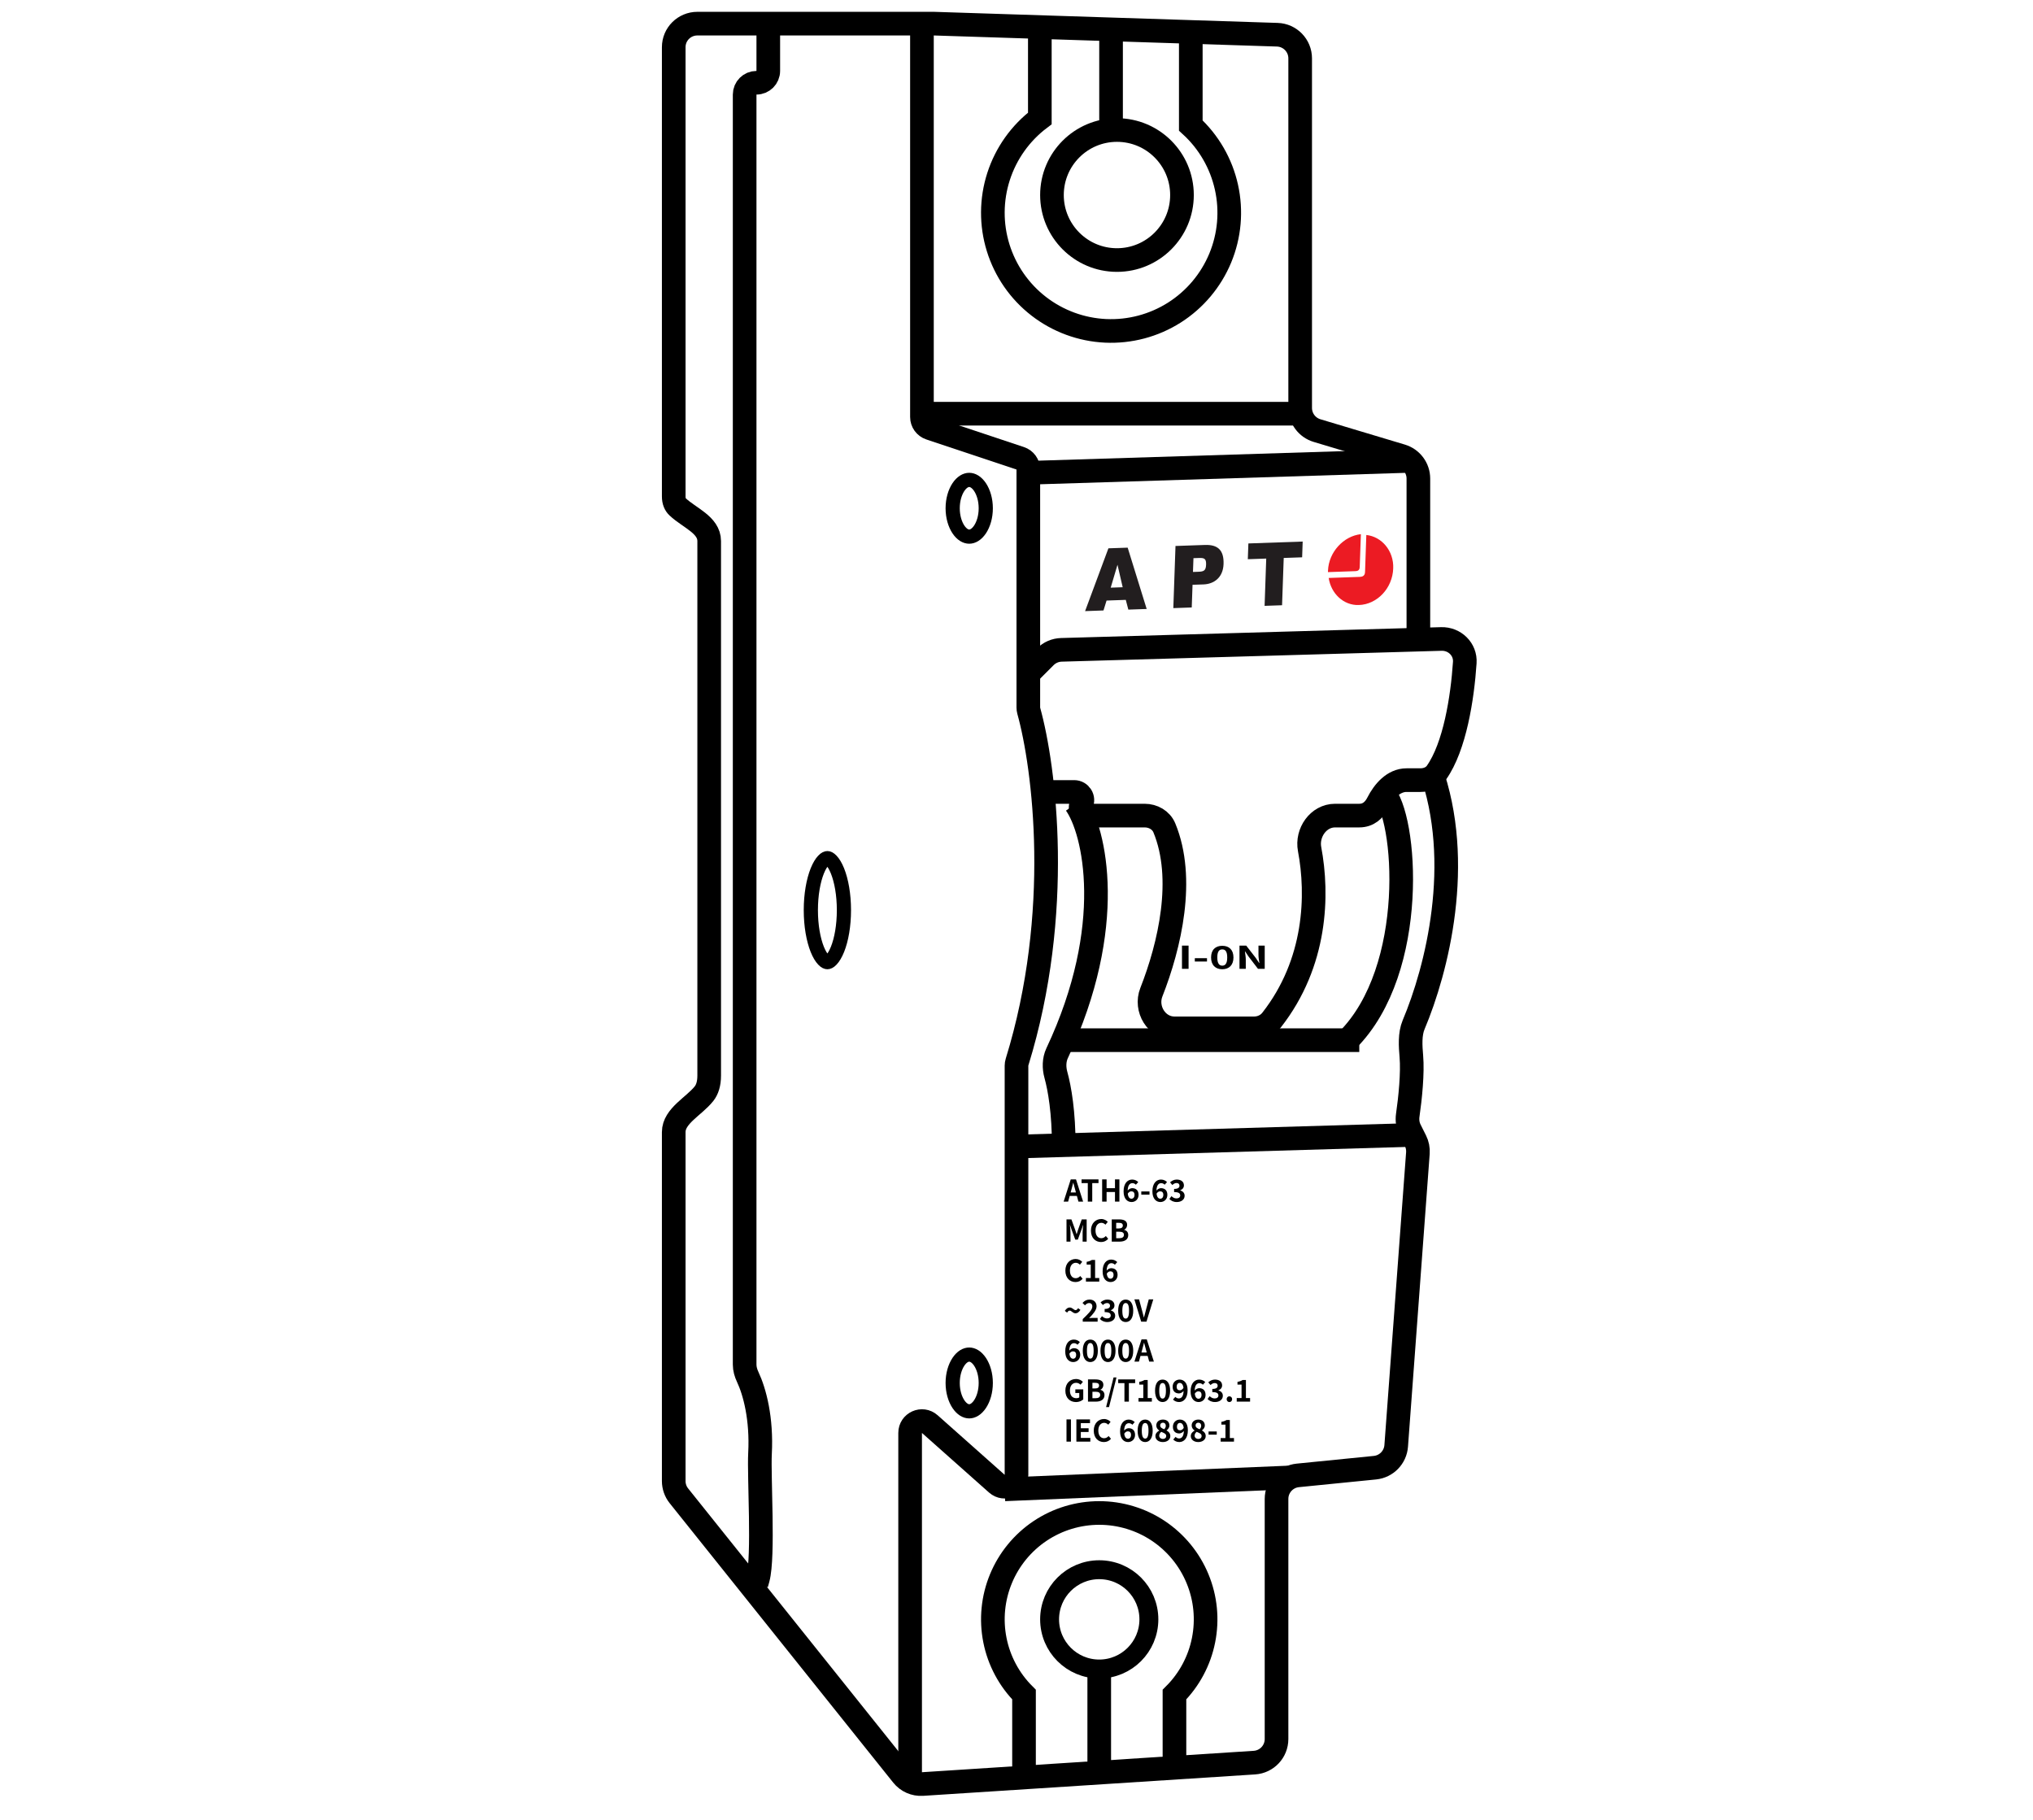 <svg width="86" height="77" viewBox="0 0 86 77" fill="none" xmlns="http://www.w3.org/2000/svg">
<path d="M43.5 28.5L44.219 27.781C44.399 27.601 44.642 27.496 44.897 27.489L60.971 27.029C61.535 27.013 62.001 27.466 61.963 28.028C61.863 29.523 61.542 31.583 60.765 32.683C60.611 32.899 60.351 33 60.086 33H59.5C58.948 33 58.535 33.476 58.285 33.968C58.133 34.266 57.887 34.5 57.5 34.5C57.197 34.5 56.836 34.5 56.477 34.5C55.77 34.5 55.267 35.225 55.399 35.92C55.762 37.845 55.693 40.722 53.79 43.15C53.612 43.377 53.335 43.5 53.046 43.5H49.684C48.925 43.5 48.427 42.678 48.705 41.971C49.483 39.992 50.14 37.164 49.255 35.021C49.118 34.69 48.779 34.5 48.42 34.5H46.059C45.802 34.5 45.635 34.23 45.75 34V34C45.865 33.77 45.698 33.5 45.441 33.5H44" stroke="black"/>
<path d="M45 44H57.5" stroke="black"/>
<path d="M45.5 34C46.311 35.135 47.248 39.174 44.719 44.549C44.585 44.834 44.583 45.167 44.667 45.47C44.826 46.045 45 47.055 45 48.5" stroke="black"/>
<path d="M43 48.5L60 48" stroke="black"/>
<path d="M58.5 33.5C59.5 34.5 60 41 57 44" stroke="black"/>
<path d="M43.5 20L59.5 19.5" stroke="black"/>
<path d="M39 17.5H55" stroke="black"/>
<path d="M60 27.5V20.244C60 19.802 59.71 19.413 59.287 19.286L55.713 18.214C55.29 18.087 55 17.698 55 17.256V2.468C55 1.929 54.572 1.486 54.032 1.469L39.5 1H29.5C28.948 1 28.5 1.444 28.5 1.996C28.5 8.589 28.5 20.24 28.5 21C28.5 21.203 28.564 21.346 28.668 21.443C29.167 21.91 30 22.203 30 22.885C30 30.734 30 44.37 30 45.5C30 45.849 29.915 46.094 29.783 46.261C29.36 46.797 28.5 47.205 28.5 47.887V62.649C28.5 62.876 28.577 63.097 28.719 63.274L38.175 75.093C38.379 75.348 38.694 75.487 39.02 75.466L53.064 74.56C53.591 74.526 54 74.09 54 73.562V63.405C54 62.891 54.389 62.461 54.901 62.41L58.164 62.084C58.648 62.035 59.026 61.647 59.062 61.162L59.98 48.775C59.993 48.595 59.957 48.415 59.877 48.254L59.645 47.791C59.551 47.602 59.52 47.388 59.55 47.179C59.657 46.441 59.764 45.385 59.703 44.68C59.666 44.251 59.632 43.742 59.8 43.345C60.776 41.032 61.947 36.48 60.5 32.5" stroke="black"/>
<path d="M39 1V17.64C39 17.855 39.138 18.046 39.342 18.114L43.158 19.386C43.362 19.454 43.5 19.645 43.5 19.86V29.93C43.5 29.976 43.506 30.02 43.518 30.065C44.179 32.439 44.975 38.611 43.023 44.927C43.008 44.975 43 45.026 43 45.076V62.387C43 62.818 42.49 63.047 42.168 62.76L39.332 60.24C39.01 59.953 38.5 60.182 38.5 60.613V75.5" stroke="black"/>
<path d="M32.5 1V3C32.5 3.276 32.276 3.5 32 3.5V3.5C31.724 3.5 31.5 3.724 31.5 4V57.723C31.5 57.904 31.552 58.08 31.629 58.244C31.925 58.872 32.228 60.007 32.15 61.481C32.099 62.45 32.315 65.839 32.062 66.777C32.042 66.849 32.022 66.924 32 67" stroke="black"/>
<path d="M43.987 1V5.01C43.166 5.63 42.557 6.487 42.241 7.466C41.926 8.444 41.919 9.496 42.223 10.478C42.527 11.46 43.126 12.325 43.939 12.954C44.752 13.583 45.739 13.947 46.766 13.995C47.793 14.043 48.81 13.773 49.678 13.223C50.546 12.672 51.223 11.867 51.618 10.918C52.012 9.968 52.104 8.921 51.881 7.917C51.658 6.913 51.132 6.003 50.373 5.309V1.5" stroke="black"/>
<circle cx="47.25" cy="8.25" r="2.75" stroke="black"/>
<path d="M47 1.5V5.5" stroke="black"/>
<path d="M42.5 63L54.5 62.5" stroke="black"/>
<path d="M35.7 38.5C35.7 39.162 35.592 39.747 35.429 40.156C35.346 40.362 35.256 40.508 35.171 40.597C35.087 40.687 35.029 40.7 35 40.7C34.971 40.7 34.913 40.687 34.829 40.597C34.744 40.508 34.654 40.362 34.571 40.156C34.408 39.747 34.3 39.162 34.3 38.5C34.3 37.838 34.408 37.253 34.571 36.844C34.654 36.638 34.744 36.492 34.829 36.403C34.913 36.313 34.971 36.3 35 36.3C35.029 36.3 35.087 36.313 35.171 36.403C35.256 36.492 35.346 36.638 35.429 36.844C35.592 37.253 35.7 37.838 35.7 38.5Z" stroke="black" stroke-width="0.6"/>
<path d="M41.7 21.5C41.7 21.863 41.601 22.178 41.458 22.394C41.312 22.612 41.145 22.7 41 22.7C40.855 22.7 40.688 22.612 40.542 22.394C40.399 22.178 40.3 21.863 40.3 21.5C40.3 21.137 40.399 20.822 40.542 20.606C40.688 20.388 40.855 20.3 41 20.3C41.145 20.3 41.312 20.388 41.458 20.606C41.601 20.822 41.7 21.137 41.7 21.5Z" stroke="black" stroke-width="0.6"/>
<path d="M41.7 58.5C41.7 58.863 41.601 59.178 41.458 59.394C41.312 59.612 41.145 59.7 41 59.7C40.855 59.7 40.688 59.612 40.542 59.394C40.399 59.178 40.3 58.863 40.3 58.5C40.3 58.137 40.399 57.822 40.542 57.606C40.688 57.388 40.855 57.3 41 57.3C41.145 57.3 41.312 57.388 41.458 57.606C41.601 57.822 41.7 58.137 41.7 58.5Z" stroke="black" stroke-width="0.6"/>
<path d="M43.318 75.5V71.682C42.689 71.053 42.26 70.251 42.087 69.378C41.913 68.505 42.002 67.6 42.343 66.778C42.683 65.956 43.26 65.253 44 64.758C44.74 64.264 45.61 64 46.5 64C47.39 64 48.26 64.264 49 64.758C49.74 65.253 50.317 65.956 50.657 66.778C50.998 67.6 51.087 68.505 50.913 69.378C50.74 70.251 50.311 71.053 49.682 71.682V75" stroke="black"/>
<circle cx="46.5" cy="68.5" r="2.1" stroke="black" stroke-width="0.8"/>
<g clip-path="url(#clip0_1518_12418)">
<path fill-rule="evenodd" clip-rule="evenodd" d="M49.634 25.724L49.726 23.095L50.972 23.052C51.516 23.033 51.779 23.272 51.759 23.858C51.739 24.441 51.342 24.706 50.914 24.721L50.447 24.737L50.413 25.696L49.634 25.724ZM50.465 24.194L50.698 24.186C50.93 24.178 51.011 24.132 51.02 23.884C51.028 23.635 50.95 23.595 50.718 23.603L50.486 23.611L50.465 24.194Z" fill="#221E1F"/>
<path fill-rule="evenodd" clip-rule="evenodd" d="M45.9 25.854L46.888 23.194L47.703 23.166L48.507 25.76L47.731 25.787L47.623 25.375L46.81 25.404L46.68 25.823L45.901 25.851M46.985 24.858L47.492 24.84L47.272 23.89L46.985 24.858Z" fill="#221E1F"/>
<path fill-rule="evenodd" clip-rule="evenodd" d="M53.495 25.628L53.564 23.628L52.785 23.655L52.809 22.988L55.106 22.908L55.083 23.575L54.304 23.602L54.234 25.602L53.495 25.628Z" fill="#221E1F"/>
<path fill-rule="evenodd" clip-rule="evenodd" d="M57.52 23.961L57.568 22.596C56.836 22.674 56.205 23.356 56.177 24.142C56.176 24.174 56.176 24.181 56.175 24.201L57.336 24.16C57.513 24.154 57.517 24.046 57.52 23.961ZM57.798 22.63L57.745 24.169C57.742 24.254 57.737 24.395 57.526 24.402L56.206 24.448C56.305 25.102 56.828 25.616 57.484 25.593C58.264 25.566 58.907 24.877 58.936 24.045C58.965 23.299 58.449 22.699 57.798 22.63Z" fill="#EC1B23"/>
</g>
<path d="M46.5 70.5V75" stroke="black"/>
<path d="M52.433 40.982V40H52.717L53.123 40.523L53.264 40.735H53.274C53.259 40.633 53.236 40.503 53.236 40.392V40H53.5V40.982H53.215L52.813 40.457L52.672 40.246H52.663C52.674 40.352 52.699 40.476 52.699 40.588V40.982H52.433Z" fill="black"/>
<path d="M51.705 41C51.418 41 51.231 40.824 51.231 40.501C51.231 40.176 51.418 40.008 51.705 40.008C51.991 40.008 52.178 40.177 52.178 40.501C52.178 40.824 51.991 41 51.705 41ZM51.705 40.848C51.825 40.848 51.914 40.766 51.914 40.501C51.914 40.234 51.825 40.16 51.705 40.16C51.584 40.16 51.494 40.234 51.494 40.501C51.494 40.766 51.584 40.848 51.705 40.848Z" fill="black"/>
<path d="M50.543 40.673V40.532H51.058V40.673H50.543Z" fill="black"/>
<path d="M50 40.982V40H50.279V40.982H50Z" fill="black"/>
<path d="M51.636 60.982V60.83H51.839V60.262H51.667V60.146C51.763 60.128 51.826 60.104 51.886 60.067H52.024V60.83H52.2V60.982H51.636Z" fill="black"/>
<path d="M51.125 60.687V60.552H51.471V60.687H51.125Z" fill="black"/>
<path d="M50.688 61C50.506 61 50.373 60.896 50.373 60.749C50.373 60.636 50.448 60.563 50.534 60.516V60.511C50.463 60.461 50.41 60.393 50.41 60.298C50.41 60.146 50.529 60.049 50.693 60.049C50.859 60.049 50.966 60.148 50.966 60.298C50.966 60.388 50.906 60.462 50.845 60.504V60.51C50.931 60.558 51.004 60.627 51.004 60.749C51.004 60.891 50.877 61 50.688 61ZM50.746 60.459C50.791 60.412 50.813 60.364 50.813 60.309C50.813 60.235 50.768 60.181 50.689 60.181C50.626 60.181 50.575 60.222 50.575 60.298C50.575 60.382 50.648 60.42 50.746 60.459ZM50.692 60.868C50.772 60.868 50.83 60.824 50.83 60.742C50.83 60.651 50.741 60.618 50.62 60.568C50.571 60.608 50.534 60.664 50.534 60.728C50.534 60.813 50.604 60.868 50.692 60.868Z" fill="black"/>
<path d="M49.886 61C49.771 61 49.686 60.95 49.631 60.893L49.73 60.78C49.763 60.818 49.821 60.848 49.875 60.848C49.983 60.848 50.072 60.769 50.079 60.532C50.027 60.596 49.946 60.636 49.886 60.636C49.728 60.636 49.616 60.544 49.616 60.353C49.616 60.166 49.751 60.049 49.912 60.049C50.091 60.049 50.249 60.186 50.249 60.5C50.249 60.849 50.076 61 49.886 61ZM50.074 60.402C50.055 60.249 49.992 60.19 49.914 60.19C49.845 60.19 49.788 60.243 49.788 60.353C49.788 60.457 49.84 60.502 49.922 60.502C49.972 60.502 50.027 60.474 50.074 60.402Z" fill="black"/>
<path d="M49.191 61C49.009 61 48.876 60.896 48.876 60.749C48.876 60.636 48.951 60.563 49.037 60.516V60.511C48.966 60.461 48.913 60.393 48.913 60.298C48.913 60.146 49.032 60.049 49.196 60.049C49.362 60.049 49.469 60.148 49.469 60.298C49.469 60.388 49.409 60.462 49.348 60.504V60.51C49.434 60.558 49.507 60.627 49.507 60.749C49.507 60.891 49.38 61 49.191 61ZM49.249 60.459C49.294 60.412 49.316 60.364 49.316 60.309C49.316 60.235 49.271 60.181 49.192 60.181C49.129 60.181 49.078 60.222 49.078 60.298C49.078 60.382 49.151 60.42 49.249 60.459ZM49.194 60.868C49.275 60.868 49.333 60.824 49.333 60.742C49.333 60.651 49.244 60.618 49.123 60.568C49.074 60.608 49.037 60.664 49.037 60.728C49.037 60.813 49.107 60.868 49.194 60.868Z" fill="black"/>
<path d="M48.443 61C48.25 61 48.124 60.831 48.124 60.521C48.124 60.211 48.25 60.049 48.443 60.049C48.636 60.049 48.761 60.212 48.761 60.521C48.761 60.831 48.636 61 48.443 61ZM48.443 60.854C48.524 60.854 48.584 60.775 48.584 60.521C48.584 60.266 48.524 60.195 48.443 60.195C48.361 60.195 48.3 60.266 48.3 60.521C48.3 60.775 48.361 60.854 48.443 60.854Z" fill="black"/>
<path d="M47.719 61C47.541 61 47.382 60.863 47.382 60.549C47.382 60.2 47.556 60.049 47.745 60.049C47.86 60.049 47.944 60.099 48.001 60.156L47.901 60.268C47.869 60.231 47.811 60.202 47.756 60.202C47.65 60.202 47.562 60.28 47.553 60.514C47.605 60.45 47.685 60.414 47.745 60.414C47.902 60.414 48.015 60.505 48.015 60.697C48.015 60.883 47.879 61 47.719 61ZM47.558 60.645C47.576 60.799 47.638 60.859 47.716 60.859C47.787 60.859 47.844 60.804 47.844 60.697C47.844 60.593 47.791 60.547 47.709 60.547C47.661 60.547 47.605 60.572 47.558 60.645Z" fill="black"/>
<path d="M46.697 61C46.461 61 46.268 60.83 46.268 60.517C46.268 60.207 46.467 60.025 46.704 60.025C46.825 60.025 46.919 60.083 46.98 60.146L46.882 60.265C46.834 60.22 46.779 60.187 46.708 60.187C46.566 60.187 46.461 60.308 46.461 60.51C46.461 60.715 46.556 60.838 46.704 60.838C46.785 60.838 46.848 60.8 46.897 60.745L46.997 60.862C46.92 60.952 46.82 61 46.697 61Z" fill="black"/>
<path d="M45.533 60.982V60.042H46.109V60.199H45.721V60.416H46.05V60.574H45.721V60.825H46.123V60.982H45.533Z" fill="black"/>
<path d="M45.115 60.982V60.042H45.303V60.982H45.115Z" fill="black"/>
<path d="M52.316 59.29V59.138H52.52V58.57H52.348V58.454C52.443 58.436 52.507 58.412 52.566 58.375H52.705V59.138H52.881V59.29H52.316Z" fill="black"/>
<path d="M52.006 59.308C51.939 59.308 51.89 59.255 51.89 59.186C51.89 59.117 51.939 59.065 52.006 59.065C52.072 59.065 52.122 59.117 52.122 59.186C52.122 59.255 52.072 59.308 52.006 59.308Z" fill="black"/>
<path d="M51.398 59.307C51.25 59.307 51.15 59.252 51.084 59.177L51.172 59.059C51.227 59.113 51.295 59.155 51.381 59.155C51.476 59.155 51.541 59.109 51.541 59.031C51.541 58.942 51.486 58.887 51.283 58.887V58.753C51.455 58.753 51.51 58.694 51.51 58.617C51.51 58.546 51.465 58.504 51.385 58.504C51.318 58.504 51.263 58.536 51.208 58.588L51.112 58.474C51.193 58.404 51.283 58.357 51.394 58.357C51.575 58.357 51.698 58.446 51.698 58.603C51.698 58.701 51.641 58.771 51.542 58.81V58.816C51.648 58.846 51.729 58.922 51.729 59.042C51.729 59.211 51.578 59.307 51.398 59.307Z" fill="black"/>
<path d="M50.703 59.307C50.524 59.307 50.365 59.17 50.365 58.857C50.365 58.508 50.539 58.357 50.728 58.357C50.844 58.357 50.928 58.406 50.985 58.464L50.884 58.575C50.853 58.538 50.794 58.509 50.74 58.509C50.633 58.509 50.545 58.588 50.537 58.821C50.589 58.758 50.669 58.721 50.728 58.721C50.886 58.721 50.998 58.813 50.998 59.004C50.998 59.191 50.863 59.307 50.703 59.307ZM50.542 58.952C50.559 59.107 50.622 59.167 50.699 59.167C50.77 59.167 50.827 59.112 50.827 59.004C50.827 58.9 50.774 58.854 50.693 58.854C50.644 58.854 50.589 58.88 50.542 58.952Z" fill="black"/>
<path d="M49.875 59.307C49.759 59.307 49.674 59.258 49.62 59.201L49.719 59.088C49.752 59.126 49.809 59.155 49.863 59.155C49.971 59.155 50.06 59.077 50.068 58.839C50.016 58.904 49.934 58.943 49.875 58.943C49.716 58.943 49.605 58.852 49.605 58.66C49.605 58.474 49.739 58.357 49.9 58.357C50.079 58.357 50.238 58.494 50.238 58.807C50.238 59.157 50.064 59.307 49.875 59.307ZM50.063 58.71C50.044 58.556 49.98 58.498 49.903 58.498C49.833 58.498 49.776 58.551 49.776 58.66C49.776 58.764 49.828 58.81 49.91 58.81C49.96 58.81 50.016 58.782 50.063 58.71Z" fill="black"/>
<path d="M49.18 59.307C48.987 59.307 48.861 59.139 48.861 58.829C48.861 58.518 48.987 58.357 49.18 58.357C49.373 58.357 49.498 58.519 49.498 58.829C49.498 59.139 49.373 59.307 49.18 59.307ZM49.18 59.162C49.261 59.162 49.321 59.083 49.321 58.829C49.321 58.574 49.261 58.503 49.18 58.503C49.099 58.503 49.038 58.574 49.038 58.829C49.038 59.083 49.099 59.162 49.18 59.162Z" fill="black"/>
<path d="M48.161 59.29V59.138H48.364V58.57H48.193V58.454C48.288 58.436 48.352 58.412 48.411 58.375H48.55V59.138H48.726V59.29H48.161Z" fill="black"/>
<path d="M47.566 59.29V58.507H47.302V58.35H48.019V58.507H47.754V59.29H47.566Z" fill="black"/>
<path d="M46.79 59.52L47.106 58.267H47.229L46.914 59.52H46.79Z" fill="black"/>
<path d="M46.024 59.29V58.35H46.335C46.528 58.35 46.675 58.407 46.675 58.582C46.675 58.669 46.627 58.757 46.547 58.786V58.791C46.649 58.815 46.722 58.888 46.722 59.013C46.722 59.203 46.566 59.29 46.359 59.29H46.024ZM46.212 58.733H46.323C46.442 58.733 46.493 58.685 46.493 58.61C46.493 58.527 46.437 58.494 46.324 58.494H46.212V58.733ZM46.212 59.145H46.343C46.47 59.145 46.54 59.1 46.54 59.002C46.54 58.911 46.472 58.871 46.343 58.871H46.212V59.145Z" fill="black"/>
<path d="M45.518 59.308C45.263 59.308 45.067 59.138 45.067 58.824C45.067 58.514 45.268 58.333 45.518 58.333C45.654 58.333 45.748 58.391 45.809 58.454L45.708 58.573C45.661 58.529 45.608 58.494 45.524 58.494C45.367 58.494 45.26 58.616 45.26 58.818C45.26 59.022 45.353 59.145 45.538 59.145C45.583 59.145 45.63 59.133 45.655 59.11V58.924H45.489V58.771H45.824V59.195C45.759 59.258 45.647 59.308 45.518 59.308Z" fill="black"/>
<path d="M47.988 57.598L48.289 56.657H48.511L48.812 57.598H48.614L48.548 57.356H48.245L48.179 57.598H47.988ZM48.285 57.211H48.509L48.481 57.108C48.452 57.01 48.426 56.901 48.398 56.801H48.393C48.368 56.903 48.341 57.01 48.313 57.108L48.285 57.211Z" fill="black"/>
<path d="M47.619 57.616C47.426 57.616 47.301 57.447 47.301 57.137C47.301 56.826 47.426 56.665 47.619 56.665C47.812 56.665 47.938 56.828 47.938 57.137C47.938 57.447 47.812 57.616 47.619 57.616ZM47.619 57.47C47.701 57.47 47.76 57.391 47.76 57.137C47.76 56.882 47.701 56.811 47.619 56.811C47.538 56.811 47.477 56.882 47.477 57.137C47.477 57.391 47.538 57.47 47.619 57.47Z" fill="black"/>
<path d="M46.87 57.616C46.677 57.616 46.552 57.447 46.552 57.137C46.552 56.826 46.677 56.665 46.87 56.665C47.063 56.665 47.189 56.828 47.189 57.137C47.189 57.447 47.063 57.616 46.87 57.616ZM46.87 57.47C46.952 57.47 47.011 57.391 47.011 57.137C47.011 56.882 46.952 56.811 46.87 56.811C46.789 56.811 46.728 56.882 46.728 57.137C46.728 57.391 46.789 57.47 46.87 57.47Z" fill="black"/>
<path d="M46.122 57.616C45.929 57.616 45.804 57.447 45.804 57.137C45.804 56.826 45.929 56.665 46.122 56.665C46.315 56.665 46.441 56.828 46.441 57.137C46.441 57.447 46.315 57.616 46.122 57.616ZM46.122 57.47C46.203 57.47 46.263 57.391 46.263 57.137C46.263 56.882 46.203 56.811 46.122 56.811C46.041 56.811 45.98 56.882 45.98 57.137C45.98 57.391 46.041 57.47 46.122 57.47Z" fill="black"/>
<path d="M45.399 57.616C45.22 57.616 45.062 57.479 45.062 57.165C45.062 56.816 45.235 56.665 45.425 56.665C45.54 56.665 45.624 56.715 45.681 56.772L45.581 56.883C45.549 56.846 45.49 56.817 45.436 56.817C45.329 56.817 45.242 56.896 45.233 57.13C45.285 57.066 45.365 57.029 45.425 57.029C45.582 57.029 45.695 57.121 45.695 57.312C45.695 57.499 45.559 57.616 45.399 57.616ZM45.238 57.26C45.256 57.415 45.318 57.475 45.395 57.475C45.466 57.475 45.523 57.42 45.523 57.312C45.523 57.208 45.47 57.163 45.389 57.163C45.341 57.163 45.285 57.188 45.238 57.26Z" fill="black"/>
<path d="M48.274 55.906L47.987 54.965H48.185L48.308 55.423C48.338 55.528 48.358 55.621 48.387 55.727H48.393C48.424 55.621 48.444 55.528 48.473 55.423L48.595 54.965H48.786L48.499 55.906H48.274Z" fill="black"/>
<path d="M47.619 55.923C47.426 55.923 47.301 55.754 47.301 55.445C47.301 55.134 47.426 54.973 47.619 54.973C47.812 54.973 47.938 55.135 47.938 55.445C47.938 55.754 47.812 55.923 47.619 55.923ZM47.619 55.777C47.701 55.777 47.76 55.699 47.76 55.445C47.76 55.19 47.701 55.119 47.619 55.119C47.538 55.119 47.477 55.19 47.477 55.445C47.477 55.699 47.538 55.777 47.619 55.777Z" fill="black"/>
<path d="M46.843 55.923C46.696 55.923 46.595 55.867 46.529 55.792L46.617 55.675C46.673 55.729 46.74 55.771 46.826 55.771C46.922 55.771 46.986 55.725 46.986 55.647C46.986 55.558 46.932 55.503 46.729 55.503V55.369C46.9 55.369 46.956 55.31 46.956 55.233C46.956 55.162 46.91 55.12 46.83 55.12C46.763 55.12 46.708 55.152 46.654 55.204L46.557 55.089C46.638 55.02 46.729 54.973 46.839 54.973C47.02 54.973 47.144 55.062 47.144 55.219C47.144 55.317 47.086 55.386 46.987 55.426V55.432C47.093 55.461 47.174 55.537 47.174 55.658C47.174 55.827 47.023 55.923 46.843 55.923Z" fill="black"/>
<path d="M45.802 55.906V55.798C46.046 55.564 46.208 55.404 46.208 55.268C46.208 55.174 46.157 55.12 46.067 55.12C45.999 55.12 45.943 55.166 45.896 55.216L45.792 55.115C45.88 55.023 45.963 54.973 46.092 54.973C46.269 54.973 46.387 55.086 46.387 55.258C46.387 55.418 46.24 55.583 46.071 55.76C46.119 55.753 46.18 55.748 46.226 55.748H46.432V55.906H45.802Z" fill="black"/>
<path d="M45.497 55.553C45.38 55.553 45.327 55.44 45.248 55.44C45.208 55.44 45.172 55.47 45.142 55.525L45.044 55.451C45.11 55.347 45.181 55.308 45.251 55.308C45.368 55.308 45.421 55.419 45.5 55.419C45.539 55.419 45.574 55.391 45.605 55.336L45.704 55.41C45.638 55.513 45.566 55.553 45.497 55.553Z" fill="black"/>
<path d="M46.98 54.231C46.801 54.231 46.643 54.094 46.643 53.78C46.643 53.431 46.816 53.28 47.006 53.28C47.121 53.28 47.205 53.33 47.262 53.387L47.162 53.499C47.13 53.462 47.072 53.433 47.017 53.433C46.91 53.433 46.823 53.511 46.814 53.745C46.866 53.681 46.946 53.645 47.006 53.645C47.163 53.645 47.276 53.736 47.276 53.928C47.276 54.114 47.14 54.231 46.98 54.231ZM46.819 53.876C46.837 54.03 46.899 54.09 46.976 54.09C47.047 54.09 47.105 54.035 47.105 53.928C47.105 53.824 47.051 53.778 46.97 53.778C46.922 53.778 46.866 53.803 46.819 53.876Z" fill="black"/>
<path d="M45.937 54.213V54.061H46.14V53.494H45.968V53.377C46.063 53.359 46.127 53.335 46.187 53.298H46.325V54.061H46.501V54.213H45.937Z" fill="black"/>
<path d="M45.496 54.231C45.26 54.231 45.067 54.061 45.067 53.748C45.067 53.438 45.267 53.256 45.504 53.256C45.624 53.256 45.718 53.313 45.779 53.377L45.682 53.496C45.633 53.45 45.579 53.417 45.508 53.417C45.366 53.417 45.26 53.539 45.26 53.741C45.26 53.946 45.355 54.069 45.504 54.069C45.585 54.069 45.647 54.031 45.697 53.976L45.797 54.093C45.72 54.183 45.62 54.231 45.496 54.231Z" fill="black"/>
<path d="M47.029 52.522V51.581H47.34C47.533 51.581 47.68 51.638 47.68 51.813C47.68 51.901 47.632 51.988 47.552 52.018V52.023C47.654 52.047 47.727 52.119 47.727 52.245C47.727 52.434 47.571 52.522 47.364 52.522H47.029ZM47.217 51.964H47.328C47.447 51.964 47.498 51.916 47.498 51.841C47.498 51.759 47.442 51.726 47.329 51.726H47.217V51.964ZM47.217 52.377H47.348C47.475 52.377 47.545 52.331 47.545 52.233C47.545 52.142 47.477 52.103 47.348 52.103H47.217V52.377Z" fill="black"/>
<path d="M46.578 52.539C46.342 52.539 46.149 52.369 46.149 52.056C46.149 51.746 46.349 51.565 46.586 51.565C46.707 51.565 46.8 51.622 46.861 51.685L46.764 51.804C46.715 51.759 46.661 51.726 46.59 51.726C46.448 51.726 46.342 51.847 46.342 52.049C46.342 52.254 46.438 52.377 46.586 52.377C46.667 52.377 46.729 52.339 46.779 52.284L46.879 52.401C46.802 52.491 46.702 52.539 46.578 52.539Z" fill="black"/>
<path d="M45.115 52.522V51.581H45.323L45.483 52.023C45.504 52.08 45.521 52.142 45.54 52.202H45.547C45.567 52.142 45.584 52.08 45.603 52.023L45.76 51.581H45.968V52.522H45.797V52.129C45.797 52.039 45.811 51.91 45.821 51.821H45.815L45.738 52.042L45.594 52.437H45.486L45.34 52.042L45.265 51.821H45.26C45.269 51.91 45.284 52.039 45.284 52.129V52.522H45.115Z" fill="black"/>
<path d="M49.781 50.847C49.634 50.847 49.534 50.791 49.468 50.716L49.555 50.598C49.611 50.652 49.678 50.694 49.765 50.694C49.86 50.694 49.925 50.649 49.925 50.57C49.925 50.481 49.87 50.426 49.667 50.426V50.292C49.838 50.292 49.894 50.234 49.894 50.156C49.894 50.085 49.849 50.043 49.769 50.043C49.701 50.043 49.647 50.075 49.592 50.127L49.496 50.013C49.577 49.943 49.667 49.896 49.777 49.896C49.959 49.896 50.082 49.985 50.082 50.142C50.082 50.24 50.025 50.31 49.926 50.349V50.355C50.031 50.385 50.112 50.461 50.112 50.581C50.112 50.75 49.962 50.847 49.781 50.847Z" fill="black"/>
<path d="M49.087 50.847C48.908 50.847 48.749 50.709 48.749 50.396C48.749 50.047 48.923 49.896 49.112 49.896C49.227 49.896 49.311 49.946 49.368 50.003L49.268 50.114C49.236 50.078 49.178 50.048 49.123 50.048C49.017 50.048 48.929 50.127 48.92 50.361C48.972 50.297 49.052 50.26 49.112 50.26C49.269 50.26 49.382 50.352 49.382 50.543C49.382 50.73 49.246 50.847 49.087 50.847ZM48.925 50.491C48.943 50.646 49.005 50.706 49.083 50.706C49.154 50.706 49.211 50.651 49.211 50.543C49.211 50.439 49.158 50.394 49.077 50.394C49.028 50.394 48.972 50.419 48.925 50.491Z" fill="black"/>
<path d="M48.279 50.533V50.399H48.626V50.533H48.279Z" fill="black"/>
<path d="M47.868 50.847C47.689 50.847 47.53 50.709 47.53 50.396C47.53 50.047 47.704 49.896 47.893 49.896C48.009 49.896 48.093 49.946 48.15 50.003L48.049 50.114C48.018 50.078 47.959 50.048 47.905 50.048C47.798 50.048 47.711 50.127 47.702 50.361C47.754 50.297 47.834 50.26 47.893 50.26C48.051 50.26 48.164 50.352 48.164 50.543C48.164 50.73 48.028 50.847 47.868 50.847ZM47.707 50.491C47.724 50.646 47.787 50.706 47.864 50.706C47.935 50.706 47.992 50.651 47.992 50.543C47.992 50.439 47.939 50.394 47.858 50.394C47.809 50.394 47.754 50.419 47.707 50.491Z" fill="black"/>
<path d="M46.623 50.829V49.889H46.811V50.261H47.166V49.889H47.353V50.829H47.166V50.423H46.811V50.829H46.623Z" fill="black"/>
<path d="M46.016 50.829V50.046H45.752V49.889H46.469V50.046H46.204V50.829H46.016Z" fill="black"/>
<path d="M44.994 50.829L45.295 49.889H45.517L45.818 50.829H45.62L45.554 50.588H45.251L45.184 50.829H44.994ZM45.291 50.442H45.514L45.487 50.339C45.457 50.242 45.432 50.132 45.404 50.032H45.399C45.374 50.135 45.347 50.242 45.319 50.339L45.291 50.442Z" fill="black"/>
<defs>
<clipPath id="clip0_1518_12418">
<rect width="13" height="3" fill="white" transform="matrix(0.999 -0.035 -0.035 0.999 46 23)"/>
</clipPath>
</defs>
</svg>
